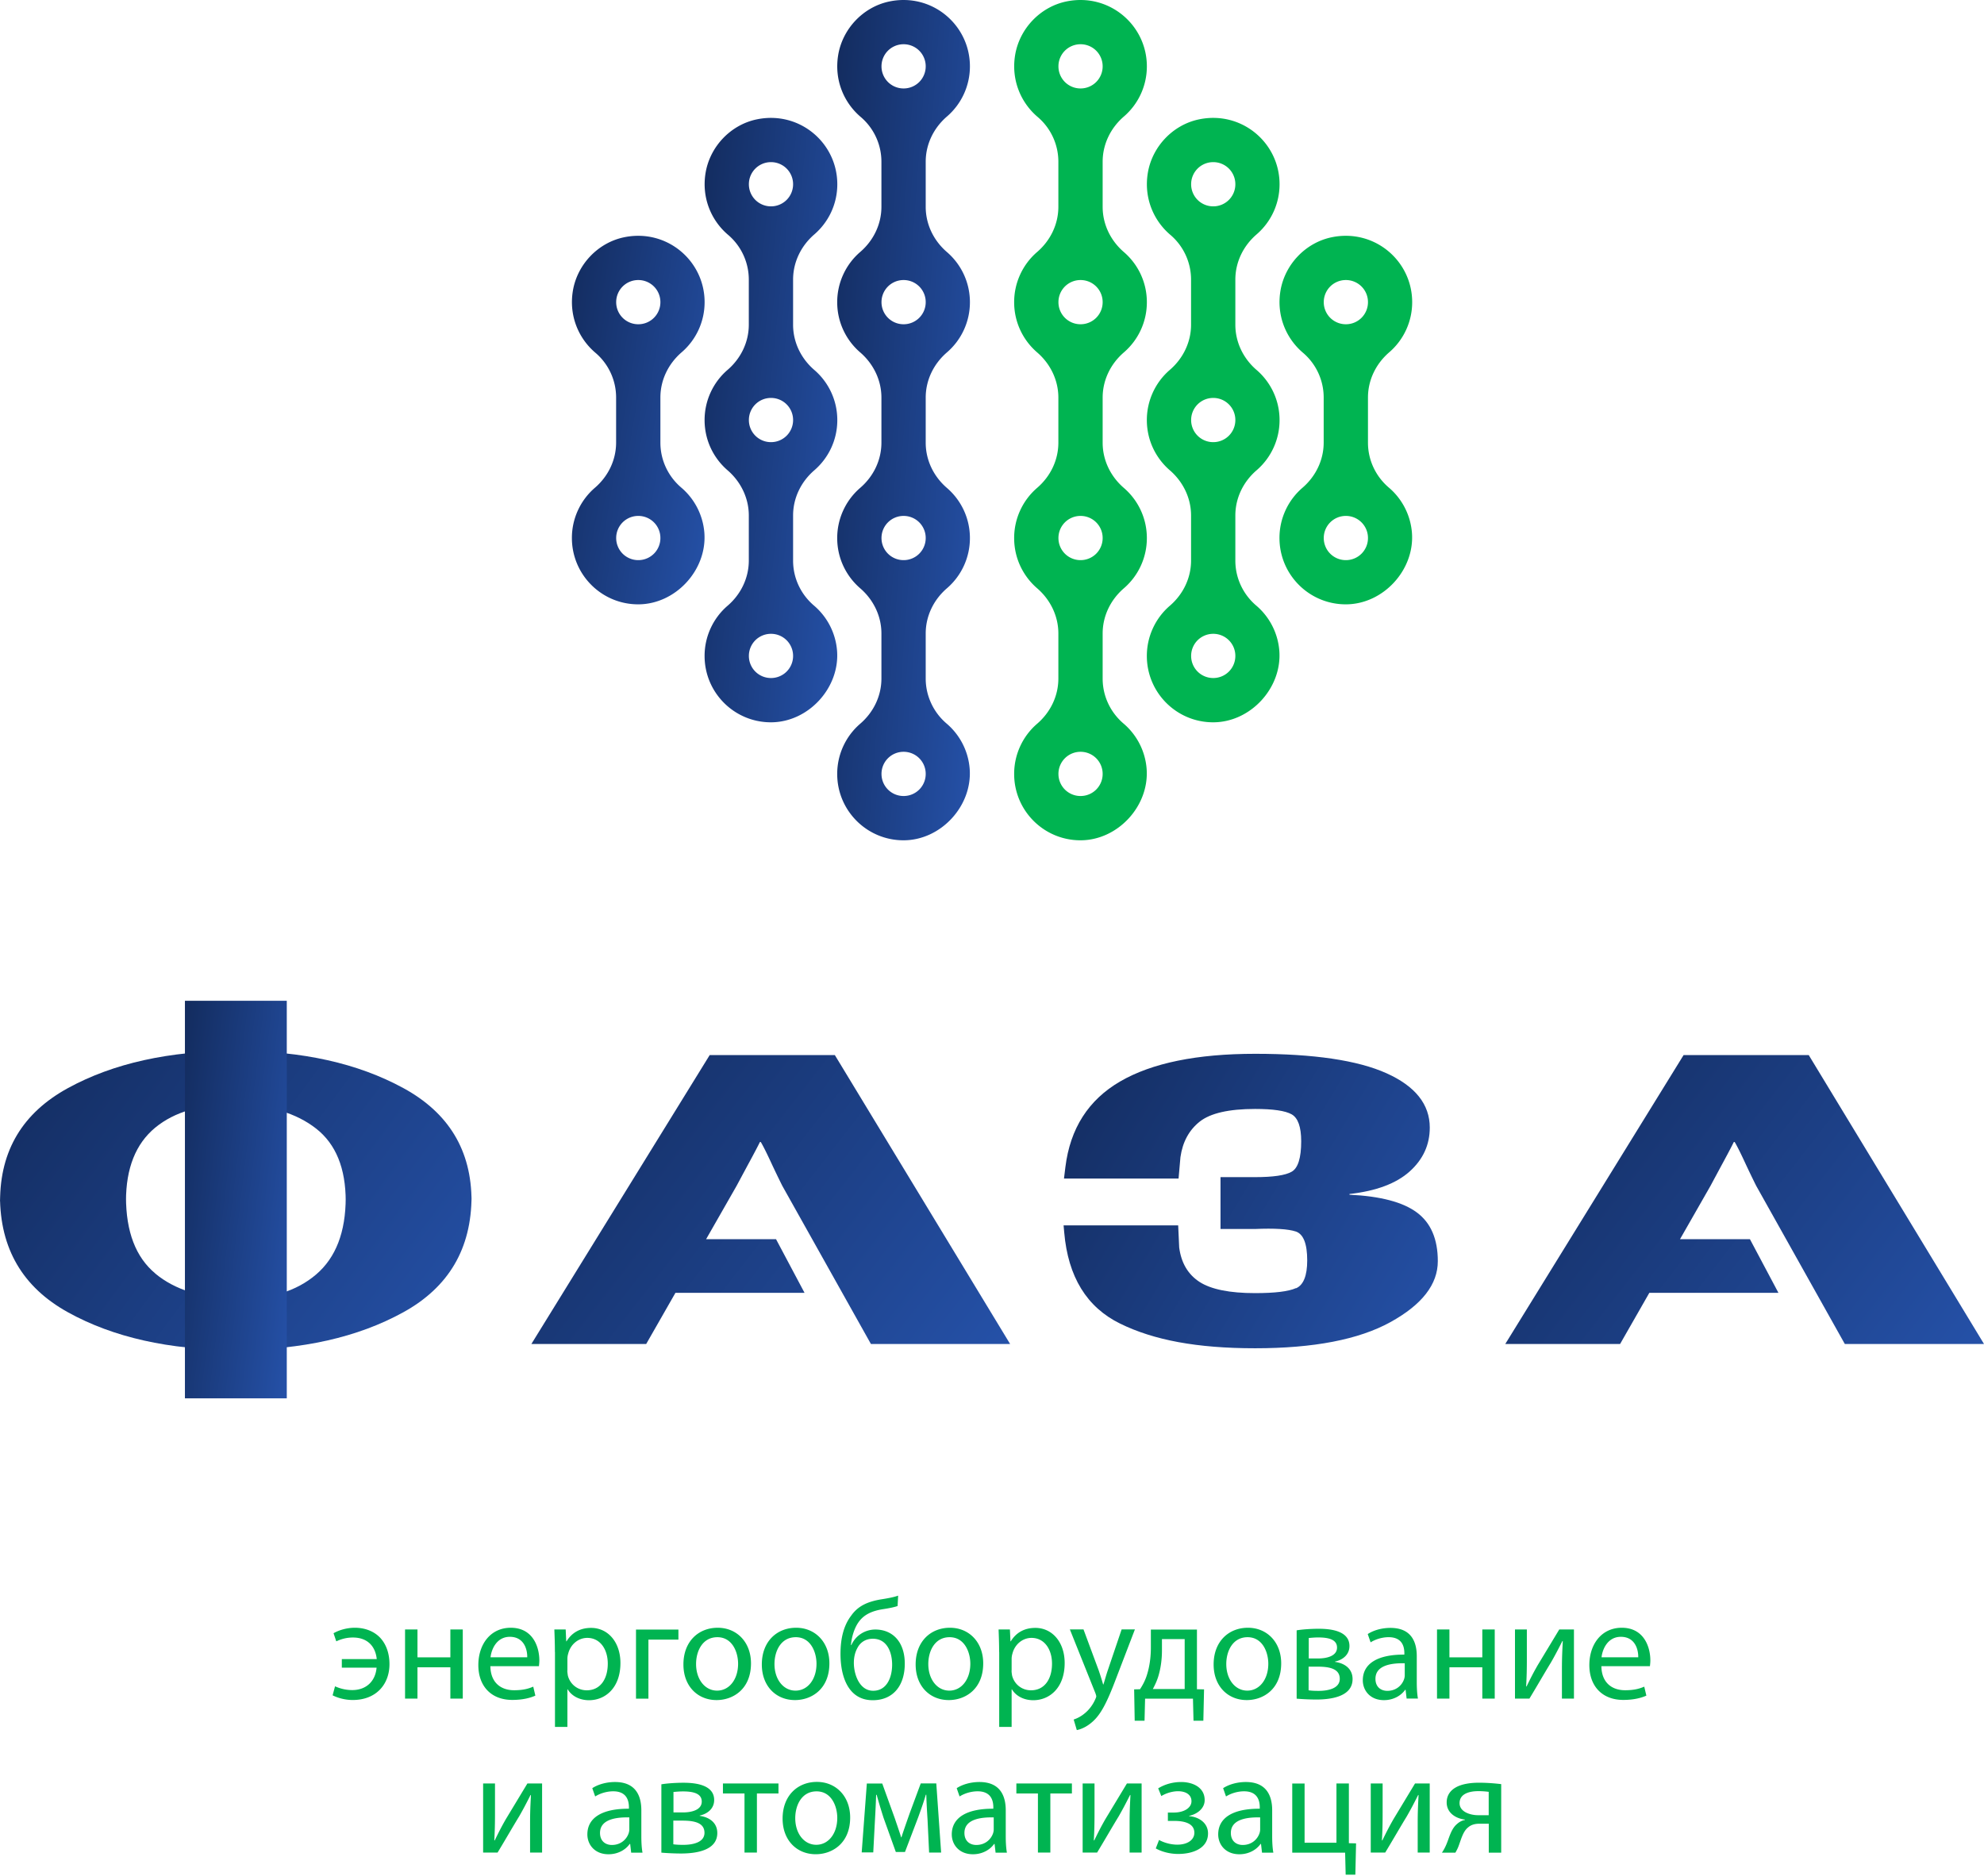 <?xml version="1.0" encoding="UTF-8"?> <svg xmlns="http://www.w3.org/2000/svg" width="460" height="435" fill="none"><path fill="#00B451" fill-rule="evenodd" d="M265.905 70.075c0-4.655-2.064-8.82-5.324-11.627-3.079-2.644-4.926-6.429-4.926-10.486V37.496c0-4.057 1.847-7.823 4.908-10.467a15.32 15.32 0 0 0 5.342-11.645c0-9.58-8.747-17.078-18.635-15.05-6.103 1.25-10.92 6.339-11.916 12.478-.924 5.705 1.304 10.975 5.234 14.307a13.62 13.62 0 0 1 4.799 10.377v10.45c0 4.056-1.847 7.841-4.926 10.485a15.33 15.33 0 0 0-5.324 11.645c0 4.654 2.064 8.82 5.342 11.644 3.061 2.644 4.908 6.43 4.908 10.468v10.449c0 4.057-1.847 7.842-4.926 10.486a15.33 15.33 0 0 0-5.324 11.645c0 4.654 2.064 8.819 5.342 11.644 3.061 2.644 4.908 6.429 4.908 10.468v10.449c0 4.057-1.847 7.842-4.926 10.486a15.33 15.33 0 0 0-5.324 11.644c0 8.476 6.863 15.375 15.375 15.375 8.656 0 15.991-7.95 15.339-16.57a15.33 15.33 0 0 0-5.36-10.504c-3.061-2.608-4.836-6.392-4.836-10.413v-10.467c0-4.057 1.847-7.824 4.908-10.468a15.32 15.32 0 0 0 5.342-11.644c0-4.655-2.064-8.82-5.324-11.627-3.079-2.644-4.926-6.429-4.926-10.486V92.187c0-4.057 1.847-7.824 4.908-10.468a15.32 15.32 0 0 0 5.342-11.644M250.53 10.258a5.11 5.11 0 0 1 5.125 5.125 5.11 5.11 0 0 1-5.125 5.125 5.11 5.11 0 0 1-5.125-5.125 5.11 5.11 0 0 1 5.125-5.125m0 174.307a5.11 5.11 0 0 1-5.125-5.125 5.11 5.11 0 0 1 5.125-5.125 5.11 5.11 0 0 1 5.125 5.125 5.11 5.11 0 0 1-5.125 5.125m0-54.692a5.11 5.11 0 0 1-5.125-5.125 5.11 5.11 0 0 1 5.125-5.125 5.11 5.11 0 0 1 5.125 5.125 5.11 5.11 0 0 1-5.125 5.125m0-54.691a5.11 5.11 0 0 1-5.125-5.126 5.11 5.11 0 0 1 5.125-5.124 5.11 5.11 0 0 1 5.125 5.124 5.11 5.11 0 0 1-5.125 5.126M317.171 102.636V92.169c0-4.057 1.847-7.824 4.908-10.468a15.32 15.32 0 0 0 5.342-11.644c0-9.58-8.747-17.078-18.635-15.05-6.103 1.25-10.92 6.339-11.916 12.478-.924 5.705 1.304 10.975 5.233 14.307a13.62 13.62 0 0 1 4.8 10.377v10.449c0 4.057-1.848 7.842-4.926 10.486a15.33 15.33 0 0 0-5.325 11.644c0 8.476 6.864 15.376 15.376 15.376 8.656 0 15.991-7.951 15.339-16.571a15.33 15.33 0 0 0-5.361-10.503c-3.06-2.608-4.835-6.393-4.835-10.414m-5.125-37.704a5.11 5.11 0 0 1 5.125 5.124 5.11 5.11 0 0 1-5.125 5.126 5.11 5.11 0 0 1-5.125-5.126 5.11 5.11 0 0 1 5.125-5.124m0 64.941a5.11 5.11 0 0 1-5.125-5.125 5.11 5.11 0 0 1 5.125-5.125 5.11 5.11 0 0 1 5.125 5.125 5.11 5.11 0 0 1-5.125 5.125" clip-rule="evenodd"></path><path fill="#00B451" fill-rule="evenodd" d="M296.671 97.41c0-4.654-2.064-8.819-5.324-11.626-3.079-2.644-4.926-6.43-4.926-10.486V64.831c0-4.057 1.847-7.824 4.908-10.468a15.32 15.32 0 0 0 5.342-11.644c0-9.58-8.747-17.078-18.635-15.05-6.103 1.25-10.92 6.339-11.916 12.478-.924 5.705 1.304 10.975 5.233 14.307a13.62 13.62 0 0 1 4.8 10.377v10.45c0 4.056-1.848 7.84-4.926 10.485a15.34 15.34 0 0 0-5.325 11.644c0 4.655 2.065 8.82 5.343 11.645 3.06 2.644 4.908 6.429 4.908 10.468v10.449c0 4.057-1.848 7.841-4.926 10.485a15.34 15.34 0 0 0-5.325 11.645c0 8.476 6.864 15.375 15.376 15.375 8.656 0 15.991-7.95 15.339-16.57a15.33 15.33 0 0 0-5.361-10.504c-3.06-2.607-4.835-6.392-4.835-10.413v-10.467c0-4.057 1.847-7.824 4.908-10.468a15.32 15.32 0 0 0 5.342-11.645m-15.375-59.816a5.11 5.11 0 0 1 5.125 5.125 5.11 5.11 0 0 1-5.125 5.125 5.11 5.11 0 0 1-5.125-5.125 5.11 5.11 0 0 1 5.125-5.125m0 119.615a5.11 5.11 0 0 1-5.125-5.125 5.11 5.11 0 0 1 5.125-5.125 5.11 5.11 0 0 1 5.125 5.125 5.11 5.11 0 0 1-5.125 5.125m0-54.692a5.11 5.11 0 0 1-5.125-5.125 5.11 5.11 0 0 1 5.125-5.125 5.11 5.11 0 0 1 5.125 5.125 5.11 5.11 0 0 1-5.125 5.125" clip-rule="evenodd"></path><path fill="url(#a)" fill-rule="evenodd" d="M224.88 70.075c0-4.655-2.064-8.82-5.324-11.627-3.079-2.644-4.926-6.429-4.926-10.486V37.496c0-4.057 1.847-7.823 4.908-10.467a15.32 15.32 0 0 0 5.342-11.645c0-9.58-8.747-17.078-18.635-15.05-6.103 1.25-10.92 6.339-11.916 12.478-.924 5.705 1.304 10.975 5.233 14.307a13.62 13.62 0 0 1 4.8 10.377v10.45c0 4.056-1.848 7.841-4.926 10.485a15.34 15.34 0 0 0-5.325 11.645 15.32 15.32 0 0 0 5.343 11.644c3.06 2.644 4.908 6.43 4.908 10.468v10.449c0 4.057-1.848 7.842-4.926 10.486a15.34 15.34 0 0 0-5.325 11.645c0 4.654 2.065 8.819 5.343 11.644 3.06 2.644 4.908 6.429 4.908 10.468v10.449c0 4.057-1.848 7.842-4.926 10.486a15.33 15.33 0 0 0-5.325 11.644c0 8.476 6.864 15.375 15.376 15.375 8.656 0 15.991-7.95 15.339-16.57a15.33 15.33 0 0 0-5.361-10.504c-3.024-2.571-4.835-6.392-4.835-10.413v-10.467c0-4.057 1.847-7.824 4.908-10.468a15.32 15.32 0 0 0 5.342-11.644c0-4.655-2.064-8.82-5.324-11.627-3.079-2.644-4.926-6.429-4.926-10.486V92.187c0-4.057 1.847-7.824 4.908-10.468a15.32 15.32 0 0 0 5.342-11.644m-15.375-59.817a5.11 5.11 0 0 1 5.125 5.125 5.11 5.11 0 0 1-5.125 5.125 5.11 5.11 0 0 1-5.125-5.125 5.11 5.11 0 0 1 5.125-5.125m0 174.307a5.11 5.11 0 0 1-5.125-5.125 5.11 5.11 0 0 1 5.125-5.125 5.11 5.11 0 0 1 5.125 5.125 5.11 5.11 0 0 1-5.125 5.125m0-54.692a5.11 5.11 0 0 1-5.125-5.125 5.11 5.11 0 0 1 5.125-5.125 5.11 5.11 0 0 1 5.125 5.125 5.11 5.11 0 0 1-5.125 5.125m0-54.691a5.11 5.11 0 0 1-5.125-5.126 5.11 5.11 0 0 1 5.125-5.124 5.11 5.11 0 0 1 5.125 5.124 5.11 5.11 0 0 1-5.125 5.126" clip-rule="evenodd"></path><path fill="url(#b)" fill-rule="evenodd" d="M153.116 102.636V92.169c0-4.057 1.847-7.824 4.908-10.468a15.32 15.32 0 0 0 5.342-11.644c0-9.58-8.747-17.078-18.635-15.05-6.103 1.25-10.92 6.339-11.916 12.478-.924 5.705 1.304 10.975 5.234 14.307a13.62 13.62 0 0 1 4.799 10.377v10.449c0 4.057-1.847 7.842-4.926 10.486a15.33 15.33 0 0 0-5.324 11.644c0 8.476 6.863 15.376 15.375 15.376 8.656 0 15.991-7.951 15.339-16.571a15.33 15.33 0 0 0-5.361-10.503c-3.06-2.608-4.835-6.393-4.835-10.414m-5.125-37.704a5.11 5.11 0 0 1 5.125 5.124 5.11 5.11 0 0 1-5.125 5.126 5.11 5.11 0 0 1-5.125-5.126 5.11 5.11 0 0 1 5.125-5.124m0 64.941a5.11 5.11 0 0 1-5.125-5.125 5.11 5.11 0 0 1 5.125-5.125 5.11 5.11 0 0 1 5.125 5.125 5.11 5.11 0 0 1-5.125 5.125" clip-rule="evenodd"></path><path fill="url(#c)" fill-rule="evenodd" d="M194.132 97.41a15.3 15.3 0 0 0-5.324-11.626c-3.079-2.644-4.926-6.43-4.926-10.486V64.831c0-4.057 1.847-7.824 4.908-10.468 3.277-2.825 5.342-6.99 5.342-11.644 0-9.58-8.747-17.078-18.635-15.05-6.103 1.25-10.92 6.339-11.916 12.478-.924 5.705 1.304 10.975 5.233 14.307a13.62 13.62 0 0 1 4.8 10.377v10.45c0 4.056-1.848 7.84-4.927 10.485a15.34 15.34 0 0 0-5.324 11.644c0 4.655 2.065 8.82 5.343 11.645 3.06 2.644 4.908 6.429 4.908 10.468v10.449c0 4.057-1.848 7.841-4.927 10.485a15.34 15.34 0 0 0-5.324 11.645c0 8.476 6.864 15.375 15.376 15.375 8.656 0 15.99-7.95 15.339-16.57a15.33 15.33 0 0 0-5.361-10.504c-3.06-2.607-4.835-6.392-4.835-10.413v-10.467c0-4.057 1.847-7.824 4.908-10.468 3.277-2.825 5.342-6.99 5.342-11.645m-15.375-59.816a5.11 5.11 0 0 1 5.125 5.125 5.11 5.11 0 0 1-5.125 5.125 5.11 5.11 0 0 1-5.125-5.125 5.11 5.11 0 0 1 5.125-5.125m0 119.615a5.11 5.11 0 0 1-5.125-5.125 5.11 5.11 0 0 1 5.125-5.125 5.11 5.11 0 0 1 5.125 5.125 5.11 5.11 0 0 1-5.125 5.125m0-54.692a5.11 5.11 0 0 1-5.125-5.125 5.11 5.11 0 0 1 5.125-5.125 5.11 5.11 0 0 1 5.125 5.125 5.11 5.11 0 0 1-5.125 5.125" clip-rule="evenodd"></path><path fill="url(#d)" d="M.018 278.52q0-17.63 15.756-26.242c10.503-5.741 23.47-8.62 38.9-8.62s28.287 2.879 38.827 8.62c10.558 5.741 15.828 14.488 15.828 26.242v-1.196c0 12.152-5.27 21.135-15.828 26.948s-23.507 8.729-38.882 8.729-28.36-2.916-38.863-8.729Q0 295.552 0 277.324v1.196zm35.984 16.769c4.528 3.767 10.776 5.723 18.726 5.868 7.787.145 13.98-1.739 18.563-5.65 4.581-3.912 6.863-9.852 6.863-17.839v.852c0-7.643-2.282-13.257-6.863-16.843-4.582-3.585-10.758-5.432-18.563-5.577-7.986-.145-14.234 1.648-18.744 5.36-4.51 3.731-6.773 9.399-6.773 17.005v-.941c0 8.077 2.264 13.98 6.791 17.747z"></path><path fill="url(#e)" d="M66.492 232.045H42.877v92.179h23.615z"></path><path fill="url(#f)" d="M300.495 298.705c1.72-.76 2.589-2.915 2.589-6.465 0-3.875-.887-6.103-2.644-6.7-1.756-.58-4.944-.779-9.526-.58h-7.932v-12.025h7.969c4.237 0 7.099-.416 8.548-1.267 1.448-.833 2.191-3.188 2.191-7.045 0-3.332-.743-5.415-2.209-6.248s-4.311-1.25-8.476-1.25c-6.085 0-10.359.978-12.84 2.934-2.463 1.956-3.966 4.691-4.473 8.24l-.435 4.962H246.69l.326-2.662c1.105-8.946 5.343-15.574 12.695-19.848s17.784-6.411 31.33-6.411 23.742 1.503 30.425 4.509 10.033 7.208 10.033 12.605c0 3.984-1.558 7.388-4.673 10.177s-7.769 4.528-13.944 5.216v.163c7.153.344 12.369 1.702 15.61 4.111 3.242 2.39 4.872 6.157 4.872 11.3 0 5.397-3.676 10.106-11.011 14.144s-17.784 6.049-31.348 6.049-23.507-1.902-31.276-5.705-12.097-10.866-12.984-21.152l-.145-1.63h26.567l.235 5.125q.707 5.379 4.727 7.987c2.68 1.72 6.972 2.589 12.858 2.589 4.6 0 7.751-.38 9.489-1.159z"></path><path fill="url(#g)" d="M164.566 244.631h28.994l40.639 66.988h-32.272l-20.537-36.654a204 204 0 0 1-2.734-5.687c-.997-2.137-1.757-3.64-2.264-4.491h-.199c-.417.851-1.196 2.354-2.355 4.491s-2.173 4.039-3.06 5.687l-20.953 36.654h-26.622l41.345-66.988zm-14.307 42.685h29.664l6.61 12.441h-43.065z"></path><path fill="url(#h)" d="M390.369 244.631h28.994l40.638 66.988h-32.272l-20.536-36.654a203 203 0 0 1-2.735-5.687c-.996-2.137-1.756-3.64-2.263-4.491h-.2c-.416.851-1.195 2.354-2.354 4.491s-2.173 4.039-3.06 5.687l-20.954 36.654h-26.621l41.345-66.988zm-14.307 42.685h29.664l6.61 12.441h-43.065z"></path><path fill="#00B451" d="M79.272 384.678h8.077c-.271-2.753-1.956-4.998-5.541-4.998-1.685 0-2.989.489-3.84.887l-.633-1.883c1.394-.797 3.241-1.268 4.944-1.268 2.318 0 4.4.797 5.83 2.282 1.359 1.431 2.192 3.549 2.192 6.157 0 4.672-3.079 8.313-8.511 8.313-1.721 0-3.387-.435-4.673-1.087l.561-2.083c.761.326 2.12.87 4.003.87 3.205 0 5.36-2.029 5.632-5.198h-8.059v-1.992zM96.794 377.814v6.466h7.624v-6.466h2.879v16.028h-2.879v-7.262h-7.625v7.262h-2.879v-16.028zM113.695 386.344c.072 3.948 2.59 5.56 5.505 5.56 2.083 0 3.351-.362 4.437-.833l.489 2.082c-1.032.471-2.789.997-5.342.997-4.944 0-7.878-3.242-7.878-8.078s2.843-8.656 7.516-8.656c5.233 0 6.628 4.6 6.628 7.552 0 .597-.072 1.05-.09 1.358h-11.265zm8.548-2.083c.036-1.847-.761-4.744-4.039-4.744-2.952 0-4.237 2.716-4.473 4.744zM128.656 383.045c0-2.046-.072-3.712-.127-5.234h2.626l.127 2.753h.072c1.196-1.956 3.079-3.115 5.705-3.115 3.875 0 6.791 3.278 6.791 8.15 0 5.759-3.513 8.62-7.28 8.62-2.119 0-3.984-.924-4.944-2.517h-.072v8.71h-2.88v-17.367zm2.88 4.274c0 .435.072.833.126 1.195.525 2.029 2.282 3.405 4.383 3.405 3.079 0 4.871-2.517 4.871-6.194 0-3.205-1.684-5.958-4.763-5.958-1.992 0-3.839 1.431-4.4 3.604a4.3 4.3 0 0 0-.199 1.195v2.753zM157.295 377.814v2.355h-6.955v13.691h-2.879v-16.027h9.834zM174.12 385.674c0 5.94-4.111 8.512-7.986 8.512-4.347 0-7.679-3.188-7.679-8.258 0-5.361 3.513-8.512 7.95-8.512s7.715 3.35 7.715 8.258m-12.731.163c0 3.513 2.028 6.157 4.871 6.157s4.872-2.626 4.872-6.229c0-2.717-1.358-6.158-4.799-6.158s-4.944 3.187-4.944 6.23M192.298 385.674c0 5.94-4.111 8.512-7.987 8.512-4.346 0-7.678-3.188-7.678-8.258 0-5.361 3.513-8.512 7.95-8.512s7.715 3.35 7.715 8.258m-12.731.163c0 3.513 2.028 6.157 4.871 6.157s4.872-2.626 4.872-6.229c0-2.717-1.358-6.158-4.799-6.158s-4.944 3.187-4.944 6.23M208.111 372.377c-.833.308-2.282.562-3.35.725-2.59.398-4.473 1.267-5.705 3.024-1.032 1.449-1.63 3.604-1.756 5.306h.09c1.033-2.318 3.278-3.604 5.56-3.604 3.948 0 6.827 2.807 6.827 7.914s-2.716 8.476-7.425 8.476c-5.632 0-7.479-5.397-7.479-10.739 0-3.64.761-6.629 2.481-8.874 1.558-2.228 3.785-3.242 6.9-3.767 1.286-.199 2.879-.471 3.984-.869zm-5.74 7.588c-1.721 0-2.952.888-3.604 2.192-.525.959-.797 2.119-.797 3.404 0 2.644 1.286 6.465 4.473 6.465s4.401-3.114 4.401-6.066c0-2.626-1.033-5.995-4.473-5.995M227.962 385.674c0 5.94-4.111 8.512-7.987 8.512-4.346 0-7.678-3.188-7.678-8.258 0-5.361 3.513-8.512 7.95-8.512s7.715 3.35 7.715 8.258m-12.731.163c0 3.513 2.028 6.157 4.871 6.157s4.872-2.626 4.872-6.229c0-2.717-1.359-6.158-4.799-6.158s-4.944 3.187-4.944 6.23M231.654 383.045c0-2.046-.072-3.712-.127-5.234h2.626l.127 2.753h.072c1.196-1.956 3.079-3.115 5.705-3.115 3.876 0 6.791 3.278 6.791 8.15 0 5.759-3.513 8.62-7.28 8.62-2.119 0-3.984-.924-4.944-2.517h-.072v8.71h-2.88v-17.367zm2.88 4.274c0 .435.072.833.126 1.195.526 2.029 2.282 3.405 4.383 3.405 3.079 0 4.871-2.517 4.871-6.194 0-3.205-1.684-5.958-4.762-5.958-1.993 0-3.84 1.431-4.401 3.604a4.3 4.3 0 0 0-.199 1.195v2.753zM251.22 377.815l3.513 9.471a68 68 0 0 1 1.033 3.278h.072c.308-.959.634-2.191 1.032-3.35l3.188-9.417h3.078l-4.382 11.427c-2.083 5.506-3.514 8.313-5.506 10.033-1.43 1.268-2.843 1.757-3.585 1.884l-.725-2.445a7.7 7.7 0 0 0 2.554-1.431c.797-.634 1.793-1.757 2.444-3.242.127-.29.236-.525.236-.688s-.072-.398-.199-.76l-5.922-14.778h3.187zM277.517 377.814v13.855l1.648.036-.163 7.262h-2.282l-.126-5.107h-11.102l-.126 5.107h-2.282l-.127-7.262 1.358-.036c.688-1.033 1.232-2.119 1.594-3.278.634-1.993.924-4.148.924-6.393v-4.165h10.703zm-8.113 4.872c0 2.119-.29 4.165-.833 5.958-.326 1.087-.797 2.083-1.286 2.988h7.389v-11.59h-5.27zM297.05 385.674c0 5.94-4.111 8.512-7.987 8.512-4.346 0-7.678-3.188-7.678-8.258 0-5.361 3.513-8.512 7.95-8.512s7.715 3.35 7.715 8.258m-12.731.163c0 3.513 2.028 6.157 4.871 6.157s4.872-2.626 4.872-6.229c0-2.717-1.359-6.158-4.799-6.158s-4.944 3.187-4.944 6.23M300.653 378.014c1.122-.199 3.205-.362 5.107-.362 2.68 0 7.117.435 7.117 4.003 0 1.992-1.521 3.205-3.35 3.603v.073c2.354.326 4.074 1.666 4.074 3.984 0 4.201-5.306 4.745-8.457 4.745a59 59 0 0 1-4.509-.199v-15.847zm2.752 13.909c.833.109 1.431.127 2.355.127 1.956 0 4.871-.471 4.871-2.789s-2.318-2.825-5.107-2.825h-2.119v5.487m.037-7.389h2.191c2.155 0 4.364-.634 4.364-2.517 0-1.594-1.394-2.354-4.31-2.354-.96 0-1.557.072-2.245.126zM326.132 393.839l-.235-2.029h-.109c-.887 1.268-2.626 2.391-4.908 2.391-3.241 0-4.907-2.282-4.907-4.6 0-3.876 3.44-5.995 9.634-5.958v-.326c0-1.322-.362-3.713-3.64-3.713-1.485 0-3.042.471-4.183 1.195l-.67-1.919c1.322-.87 3.241-1.431 5.269-1.431 4.908 0 6.103 3.351 6.103 6.556v5.994c0 1.395.073 2.753.272 3.84h-2.644zm-.434-8.186c-3.188-.073-6.792.489-6.792 3.604 0 1.883 1.25 2.789 2.753 2.789 2.083 0 3.405-1.322 3.875-2.681.109-.307.164-.633.164-.923zM336.057 377.814v6.466h7.624v-6.466h2.88v16.028h-2.88v-7.262h-7.624v7.262h-2.879v-16.028zM354.009 377.814v6.755c0 2.554-.037 4.148-.164 6.429l.091.037c.96-1.956 1.521-3.079 2.59-4.944l4.998-8.277h3.405v16.028h-2.789v-6.792c0-2.625.072-3.984.199-6.555h-.091c-1.032 2.046-1.72 3.35-2.644 4.962-1.521 2.481-3.277 5.559-4.998 8.385h-3.35v-16.028zM371.287 386.344c.072 3.948 2.59 5.56 5.505 5.56 2.083 0 3.351-.362 4.437-.833l.489 2.082c-1.032.471-2.789.997-5.342.997-4.944 0-7.878-3.242-7.878-8.078s2.843-8.656 7.516-8.656c5.233 0 6.628 4.6 6.628 7.552 0 .597-.073 1.05-.091 1.358h-11.264zm8.548-2.083c.036-1.847-.761-4.744-4.039-4.744-2.952 0-4.238 2.716-4.473 4.744zM114.768 413.516v6.755c0 2.553-.036 4.147-.163 6.429l.091.036c.96-1.956 1.521-3.079 2.589-4.944l4.999-8.276h3.404v16.027H122.9v-6.791c0-2.626.072-3.985.199-6.556h-.091c-1.032 2.046-1.72 3.35-2.644 4.962-1.521 2.481-3.278 5.56-4.998 8.385h-3.35v-16.027zM146.343 429.573l-.235-2.028h-.109c-.887 1.268-2.626 2.39-4.908 2.39-3.241 0-4.907-2.281-4.907-4.6 0-3.875 3.44-5.994 9.634-5.958v-.326c0-1.322-.362-3.712-3.64-3.712-1.485 0-3.042.471-4.183 1.195l-.67-1.92c1.322-.869 3.241-1.43 5.27-1.43 4.907 0 6.103 3.35 6.103 6.555v5.995c0 1.394.072 2.753.271 3.839h-2.644zm-.434-8.186c-3.188-.072-6.792.489-6.792 3.604 0 1.884 1.25 2.789 2.753 2.789 2.083 0 3.405-1.322 3.876-2.68a2.9 2.9 0 0 0 .163-.924zM153.36 413.716c1.123-.2 3.205-.362 5.107-.362 2.68 0 7.117.434 7.117 4.002 0 1.992-1.521 3.205-3.35 3.604v.072c2.354.326 4.075 1.666 4.075 3.984 0 4.202-5.307 4.745-8.458 4.745a59 59 0 0 1-4.509-.199v-15.846zm2.753 13.908c.833.109 1.43.127 2.354.127 1.956 0 4.871-.471 4.871-2.789s-2.317-2.825-5.106-2.825h-2.119v5.487m.036-7.389h2.191c2.155 0 4.365-.634 4.365-2.517 0-1.594-1.395-2.354-4.31-2.354-.96 0-1.558.072-2.246.126zM180.493 413.516v2.318h-4.998v13.709h-2.879v-13.709h-4.999v-2.318h12.894zM197.114 421.416c0 5.94-4.111 8.512-7.986 8.512-4.347 0-7.679-3.187-7.679-8.258 0-5.361 3.514-8.512 7.95-8.512 4.437 0 7.715 3.351 7.715 8.258m-12.731.163c0 3.514 2.028 6.158 4.872 6.158s4.871-2.626 4.871-6.23c0-2.716-1.358-6.157-4.799-6.157s-4.944 3.187-4.944 6.229M200.966 413.529h3.586l2.916 8.077c.398 1.195 1.086 3.151 1.467 4.401h.072c.362-1.196 1.268-3.749 1.883-5.506l2.59-6.99h3.604l1.123 16.027h-2.789l-.362-7.66c-.109-1.721-.236-3.767-.29-5.741h-.109c-.434 1.467-.869 2.752-1.756 5.197l-3.079 8.077h-2.119l-2.843-7.914c-.489-1.521-1.195-3.839-1.594-5.342h-.127a265 265 0 0 1-.271 5.759l-.399 7.588h-2.68l1.195-16.027zM230.833 429.573l-.235-2.028h-.109c-.887 1.268-2.626 2.39-4.907 2.39-3.242 0-4.908-2.281-4.908-4.6 0-3.875 3.441-5.994 9.634-5.958v-.326c0-1.322-.362-3.712-3.64-3.712-1.485 0-3.042.471-4.183 1.195l-.67-1.92c1.322-.869 3.241-1.43 5.27-1.43 4.907 0 6.103 3.35 6.103 6.555v5.995c0 1.394.072 2.753.271 3.839h-2.644zm-.434-8.186c-3.188-.072-6.791.489-6.791 3.604 0 1.884 1.249 2.789 2.752 2.789 2.083 0 3.405-1.322 3.876-2.68.109-.308.163-.634.163-.924zM248.526 413.516v2.318h-4.998v13.709h-2.879v-13.709h-4.999v-2.318h12.895zM253.77 413.516v6.755c0 2.553-.036 4.147-.163 6.429l.091.036c.96-1.956 1.521-3.079 2.589-4.944l4.999-8.276h3.404v16.027h-2.788v-6.791c0-2.626.072-3.985.199-6.556h-.091c-1.032 2.046-1.72 3.35-2.644 4.962-1.521 2.481-3.278 5.56-4.998 8.385h-3.35v-16.027zM270.744 420.265h1.394c2.445 0 4.111-1.123 4.111-2.626s-1.286-2.318-3.115-2.318c-1.286 0-2.753.434-3.876 1.122l-.724-1.792c1.63-.996 3.477-1.467 5.342-1.467 2.445 0 5.433 1.086 5.433 4.201 0 1.992-1.829 3.278-3.603 3.64v.073c2.39.199 4.382 1.648 4.382 4.002 0 3.477-3.549 4.763-6.918 4.763-1.883 0-3.785-.489-5.197-1.286l.76-1.956c1.159.634 2.717 1.087 4.238 1.087 2.427 0 3.948-1.159 3.948-2.753 0-2.155-2.246-2.753-4.672-2.753h-1.467v-1.992zM292.607 429.573l-.236-2.028h-.108c-.887 1.268-2.626 2.39-4.908 2.39-3.242 0-4.908-2.281-4.908-4.6 0-3.875 3.441-5.994 9.635-5.958v-.326c0-1.322-.363-3.712-3.64-3.712-1.485 0-3.043.471-4.184 1.195l-.67-1.92c1.322-.869 3.242-1.43 5.27-1.43 4.908 0 6.103 3.35 6.103 6.555v5.995c0 1.394.073 2.753.272 3.839h-2.644zm-.435-8.186c-3.187-.072-6.791.489-6.791 3.604 0 1.884 1.25 2.789 2.753 2.789 2.082 0 3.404-1.322 3.875-2.68.109-.308.163-.634.163-.924zM302.475 413.516v13.745h7.389v-13.745h2.879v13.854l1.666.036-.163 7.262H312l-.126-5.107h-12.261v-16.027h2.88zM320.569 413.516v6.755c0 2.553-.036 4.147-.163 6.429l.091.036c.959-1.956 1.521-3.079 2.589-4.944l4.999-8.276h3.404v16.027H328.7v-6.791c0-2.626.073-3.985.2-6.556h-.091c-1.032 2.046-1.72 3.35-2.644 4.962-1.521 2.481-3.278 5.56-4.998 8.385h-3.351v-16.027zM348.06 429.572h-2.88v-6.719h-2.155c-1.231 0-2.046.326-2.68.888-1.195.96-1.63 2.952-2.246 4.509a10 10 0 0 1-.67 1.322h-3.115a10.7 10.7 0 0 0 .996-1.829c.689-1.557 1.087-3.64 2.518-4.835.489-.435 1.086-.797 1.829-.924v-.09c-2.083-.236-4.238-1.522-4.238-3.985 0-1.648.888-2.789 2.119-3.477 1.322-.76 3.278-1.086 5.361-1.086 1.919 0 3.784.163 5.161.326zm-2.88-14.108a18 18 0 0 0-2.427-.163c-1.992 0-4.346.562-4.346 2.789 0 2.047 2.554 2.789 4.274 2.789h2.481v-5.396z"></path><defs><linearGradient id="a" x1="194.409" x2="238.896" y1="2.659" y2="5.961" gradientUnits="userSpaceOnUse"><stop stop-color="#132C5F"></stop><stop offset="1" stop-color="#2551A8"></stop></linearGradient><linearGradient id="b" x1="132.896" x2="176.382" y1="55.84" y2="63.198" gradientUnits="userSpaceOnUse"><stop stop-color="#132C5F"></stop><stop offset="1" stop-color="#2551A8"></stop></linearGradient><linearGradient id="c" x1="163.661" x2="207.922" y1="29.249" y2="33.815" gradientUnits="userSpaceOnUse"><stop stop-color="#132C5F"></stop><stop offset="1" stop-color="#2551A8"></stop></linearGradient><linearGradient id="d" x1="1.059" x2="103.676" y1="244.605" y2="320.632" gradientUnits="userSpaceOnUse"><stop stop-color="#132C5F"></stop><stop offset="1" stop-color="#2551A8"></stop></linearGradient><linearGradient id="e" x1="43.106" x2="76.947" y1="233.303" y2="237.377" gradientUnits="userSpaceOnUse"><stop stop-color="#132C5F"></stop><stop offset="1" stop-color="#2551A8"></stop></linearGradient><linearGradient id="f" x1="247.44" x2="340.421" y1="245.272" y2="300.797" gradientUnits="userSpaceOnUse"><stop stop-color="#132C5F"></stop><stop offset="1" stop-color="#2551A8"></stop></linearGradient><linearGradient id="g" x1="124.278" x2="224.741" y1="245.545" y2="323.766" gradientUnits="userSpaceOnUse"><stop stop-color="#132C5F"></stop><stop offset="1" stop-color="#2551A8"></stop></linearGradient><linearGradient id="h" x1="350.081" x2="450.543" y1="245.545" y2="323.766" gradientUnits="userSpaceOnUse"><stop stop-color="#132C5F"></stop><stop offset="1" stop-color="#2551A8"></stop></linearGradient></defs></svg> 
